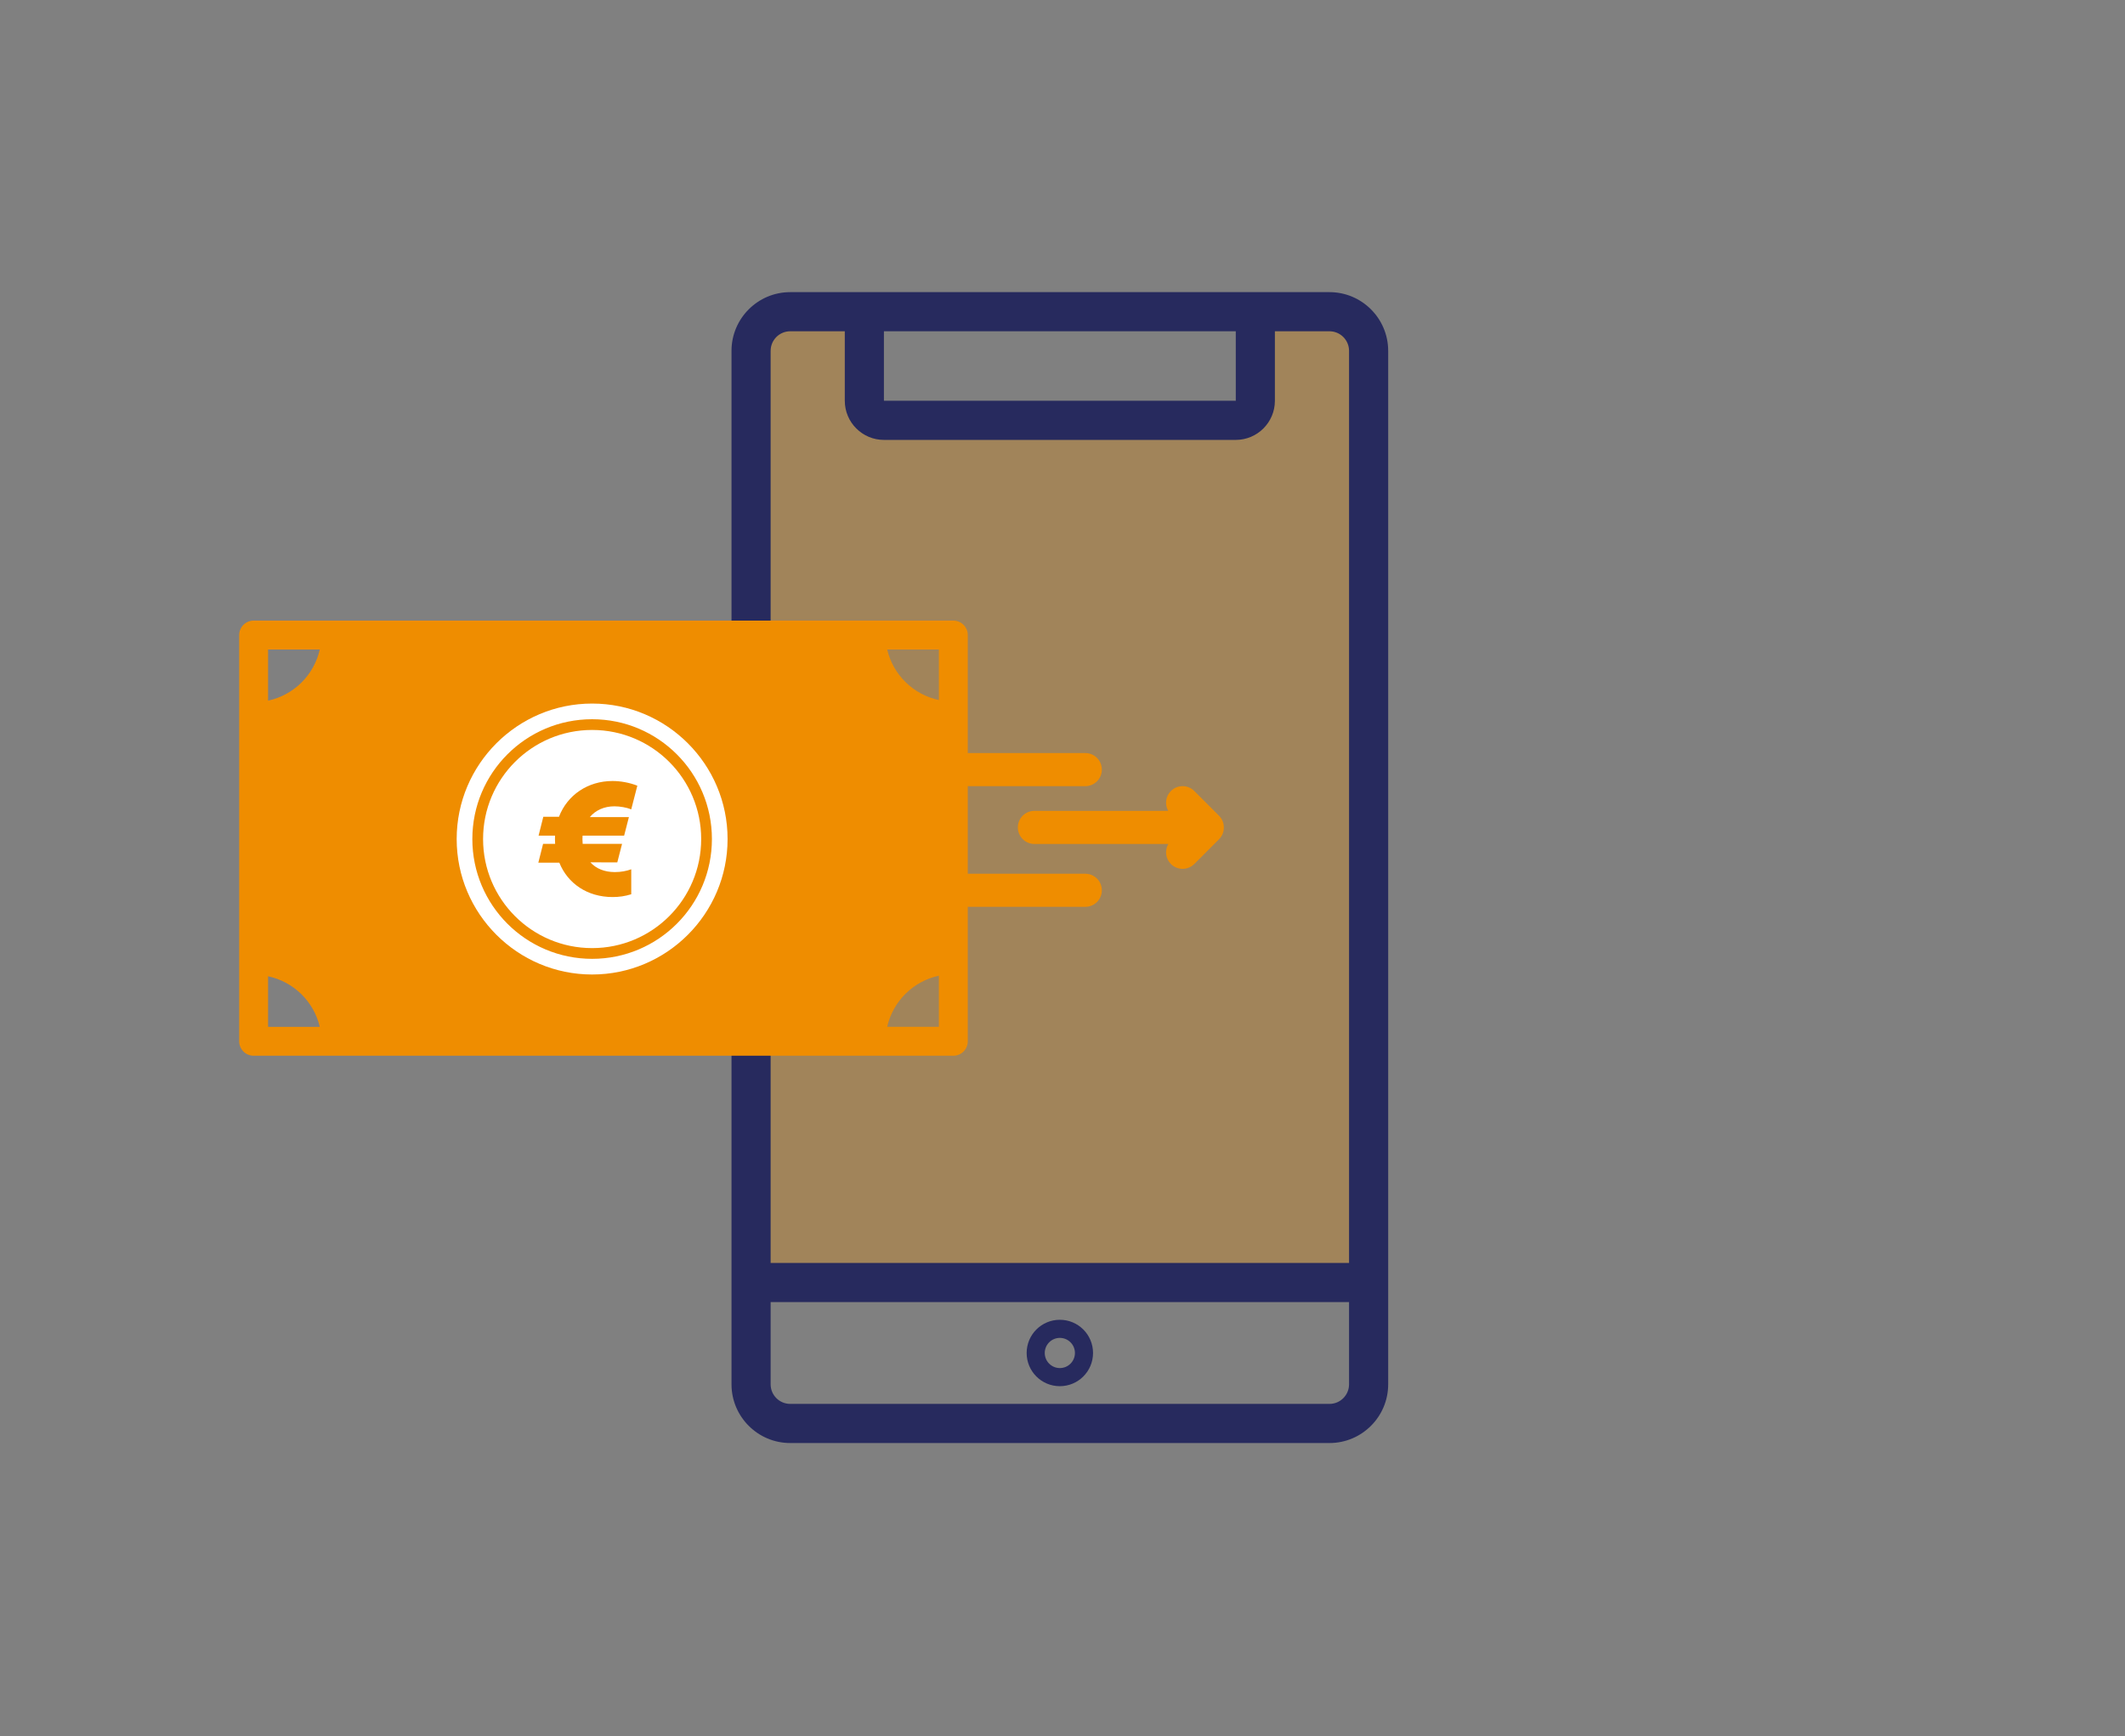 <?xml version="1.0" encoding="UTF-8" standalone="no"?>
<!DOCTYPE svg PUBLIC "-//W3C//DTD SVG 1.1//EN" "http://www.w3.org/Graphics/SVG/1.1/DTD/svg11.dtd">
<svg width="100%" height="100%" viewBox="0 0 131 107" version="1.1" xmlns="http://www.w3.org/2000/svg" xmlns:xlink="http://www.w3.org/1999/xlink" xml:space="preserve" xmlns:serif="http://www.serif.com/" style="fill-rule:evenodd;clip-rule:evenodd;stroke-miterlimit:10;">
    <rect x="0" y="0" width="131" height="107" fill="#808080" stroke="none"/>
    <g id="Modo-de-aislamiento" serif:id="Modo de aislamiento" transform="matrix(0.424,0,0,0.424,14.745,18.006)">
        <g opacity="0.3">
            <g transform="matrix(1,0,0,1,75.498,2.719)">
                <path d="M0,141.252L87.941,141.252L87.941,5.815L86.815,0.596L72.463,0.596L72.463,15.357L17.147,15.357L17.147,0L3.429,0L-0.298,4.324L0,141.252Z" style="fill:rgb(239,141,0);fill-rule:nonzero;"/>
            </g>
        </g>
        <g transform="matrix(-1,0,0,1,238.638,120.636)">
            <rect x="76.145" y="20.49" width="86.348" height="5.689" style="fill:rgb(39,42,94);"/>
        </g>
        <g transform="matrix(1,0,0,1,161.368,8.534)">
            <path d="M0,150.238C0,151.806 -1.276,153.082 -2.844,153.082L-81.253,153.082C-82.822,153.082 -84.098,151.806 -84.098,150.238L-84.098,-0C-84.098,-1.568 -82.822,-2.844 -81.253,-2.844L-73.316,-2.844L-73.316,7.259C-73.316,10.396 -70.764,12.948 -67.627,12.948L-16.471,12.948C-13.334,12.948 -10.782,10.396 -10.782,7.259L-10.782,-2.844L-2.844,-2.844C-1.276,-2.844 0,-1.568 0,-0L0,150.238ZM-16.47,-2.844L-16.467,7.259L-67.627,7.259L-67.627,-2.844L-16.47,-2.844ZM-2.844,-8.533L-81.253,-8.533C-85.959,-8.533 -89.787,-4.705 -89.787,-0L-89.787,150.238C-89.787,154.943 -85.959,158.771 -81.253,158.771L-2.844,158.771C1.861,158.771 5.689,154.943 5.689,150.238L5.689,-0C5.689,-4.705 1.861,-8.533 -2.844,-8.533" style="fill:rgb(39,42,94);fill-rule:nonzero;"/>
        </g>
        <g transform="matrix(1,0,0,1,119.319,156.409)">
            <path d="M0,-4.388C1.211,-4.388 2.194,-3.406 2.194,-2.194C2.194,-0.983 1.211,-0.001 0,-0.001C-1.211,-0.001 -2.194,-0.983 -2.194,-2.194C-2.194,-3.405 -1.211,-4.388 0,-4.388M0,2.632C2.668,2.632 4.826,0.473 4.826,-2.194C4.826,-4.861 2.667,-7.02 0,-7.02C-2.668,-7.02 -4.826,-4.861 -4.826,-2.194C-4.826,0.474 -2.668,2.632 0,2.632" style="fill:rgb(39,42,94);fill-rule:nonzero;"/>
        </g>
        <g transform="matrix(1,0,0,1,123.021,84.548)">
            <path d="M0,4.812L-17.17,4.812C-18.498,4.812 -19.576,3.735 -19.576,2.406C-19.576,1.077 -18.498,0 -17.17,0L0,0C1.329,0 2.406,1.077 2.406,2.406C2.406,3.735 1.329,4.812 0,4.812" style="fill:rgb(239,141,0);fill-rule:nonzero;"/>
        </g>
        <g transform="matrix(1,0,0,1,123.021,67.004)">
            <path d="M0,4.812L-17.17,4.812C-18.498,4.812 -19.576,3.735 -19.576,2.406C-19.576,1.077 -18.498,0 -17.17,0L0,0C1.329,0 2.406,1.077 2.406,2.406C2.406,3.735 1.329,4.812 0,4.812" style="fill:rgb(239,141,0);fill-rule:nonzero;"/>
        </g>
        <g transform="matrix(1,0,0,1,143.151,77.843)">
            <path d="M0,-0.269C-0.003,-0.303 -0.01,-0.335 -0.014,-0.368C-0.021,-0.413 -0.026,-0.458 -0.035,-0.502C-0.042,-0.541 -0.053,-0.578 -0.063,-0.616C-0.072,-0.654 -0.081,-0.693 -0.092,-0.73C-0.103,-0.768 -0.117,-0.804 -0.131,-0.841C-0.144,-0.878 -0.156,-0.916 -0.172,-0.952C-0.186,-0.986 -0.202,-1.019 -0.218,-1.052C-0.236,-1.09 -0.253,-1.129 -0.273,-1.166C-0.289,-1.197 -0.308,-1.227 -0.326,-1.257C-0.348,-1.294 -0.37,-1.332 -0.394,-1.368C-0.415,-1.4 -0.44,-1.431 -0.463,-1.462C-0.486,-1.494 -0.509,-1.526 -0.534,-1.557C-0.575,-1.607 -0.619,-1.654 -0.664,-1.7C-0.674,-1.711 -0.682,-1.722 -0.693,-1.733L-4.283,-5.323C-5.222,-6.262 -6.745,-6.262 -7.686,-5.323C-8.468,-4.541 -8.596,-3.355 -8.076,-2.437L-27.533,-2.437C-28.861,-2.437 -29.939,-1.36 -29.939,-0.031C-29.939,1.298 -28.861,2.375 -27.533,2.375L-8.06,2.375C-8.599,3.296 -8.476,4.498 -7.686,5.288C-7.216,5.758 -6.6,5.993 -5.984,5.993C-5.368,5.993 -4.753,5.758 -4.283,5.288L-0.693,1.698C-0.219,1.225 0.015,0.603 0.011,-0.017C0.012,-0.101 0.008,-0.185 0,-0.269" style="fill:rgb(239,141,0);fill-rule:nonzero;"/>
        </g>
        <g transform="matrix(1,0,0,1,4.2,59.299)">
            <path d="M0,40.155C1.821,40.542 3.493,41.439 4.825,42.74C6.156,44.041 7.09,45.694 7.518,47.505L0,47.505L0,40.155ZM72.62,-7.349L72.62,-7.35M90.014,47.504C90.428,45.677 91.357,44.007 92.688,42.69C94.02,41.372 95.701,40.463 97.532,40.069L97.532,47.504L90.014,47.504ZM97.533,0C95.712,-0.387 94.039,-1.285 92.708,-2.585C91.376,-3.886 90.443,-5.539 90.014,-7.35L97.532,-7.35L97.533,0ZM7.519,-7.349C7.104,-5.522 6.176,-3.852 4.845,-2.535C3.512,-1.218 1.831,-0.308 0,0.086L0,-7.349L7.519,-7.349ZM-4.2,-9.45L-4.2,49.605C-4.2,50.765 -3.26,51.705 -2.1,51.705L99.632,51.705C100.189,51.705 100.724,51.484 101.118,51.09C101.511,50.696 101.733,50.162 101.733,49.605L101.733,-9.45C101.733,-10.61 100.792,-11.55 99.632,-11.55L-2.1,-11.55C-2.657,-11.55 -3.191,-11.329 -3.585,-10.935C-3.979,-10.541 -4.2,-10.007 -4.2,-9.45" style="fill:rgb(239,141,0);fill-rule:nonzero;"/>
        </g>
        <g transform="matrix(-1,0,0,1,51.316,99.195)">
            <path d="M0,-39.387C10.859,-39.387 19.694,-30.552 19.694,-19.693C19.694,-8.834 10.859,0 0,0C-10.859,0 -19.694,-8.834 -19.694,-19.693C-19.694,-30.552 -10.859,-39.387 0,-39.387" style="fill:white;fill-rule:nonzero;"/>
        </g>
        <g transform="matrix(1,0,0,1,51.063,76.112)">
            <path d="M0,6.779C0.826,7.692 2.055,8.195 3.554,8.195C4.434,8.195 5.263,8.041 5.94,7.787L5.94,11.419C5.048,11.697 4.179,11.824 3.225,11.824C-0.417,11.824 -3.296,9.869 -4.516,6.825L-7.568,6.825L-6.878,4.089L-5.127,4.089C-5.142,3.866 -5.15,3.64 -5.15,3.411C-5.15,3.239 -5.145,3.068 -5.136,2.898L-7.534,2.898L-6.844,0.151L-4.565,0.151C-3.347,-3.022 -0.354,-5.045 3.219,-5.045C4.415,-5.045 5.696,-4.805 6.826,-4.365L5.939,-0.924C5.287,-1.191 4.304,-1.366 3.493,-1.366C1.999,-1.366 0.745,-0.791 -0.083,0.202L5.6,0.202L4.906,2.898L-1.135,2.898C-1.149,3.066 -1.156,3.237 -1.156,3.411C-1.156,3.644 -1.145,3.87 -1.122,4.089L4.606,4.089L3.912,6.785L0.001,6.779L0,6.779Z" style="fill:rgb(239,141,0);fill-rule:nonzero;"/>
        </g>
        <g transform="matrix(-1,0,0,1,51.316,96.138)">
            <circle cx="0" cy="-16.636" r="16.636" style="fill:none;stroke:rgb(239,141,0);stroke-width:1.56px;"/>
        </g>
    </g>
</svg>
